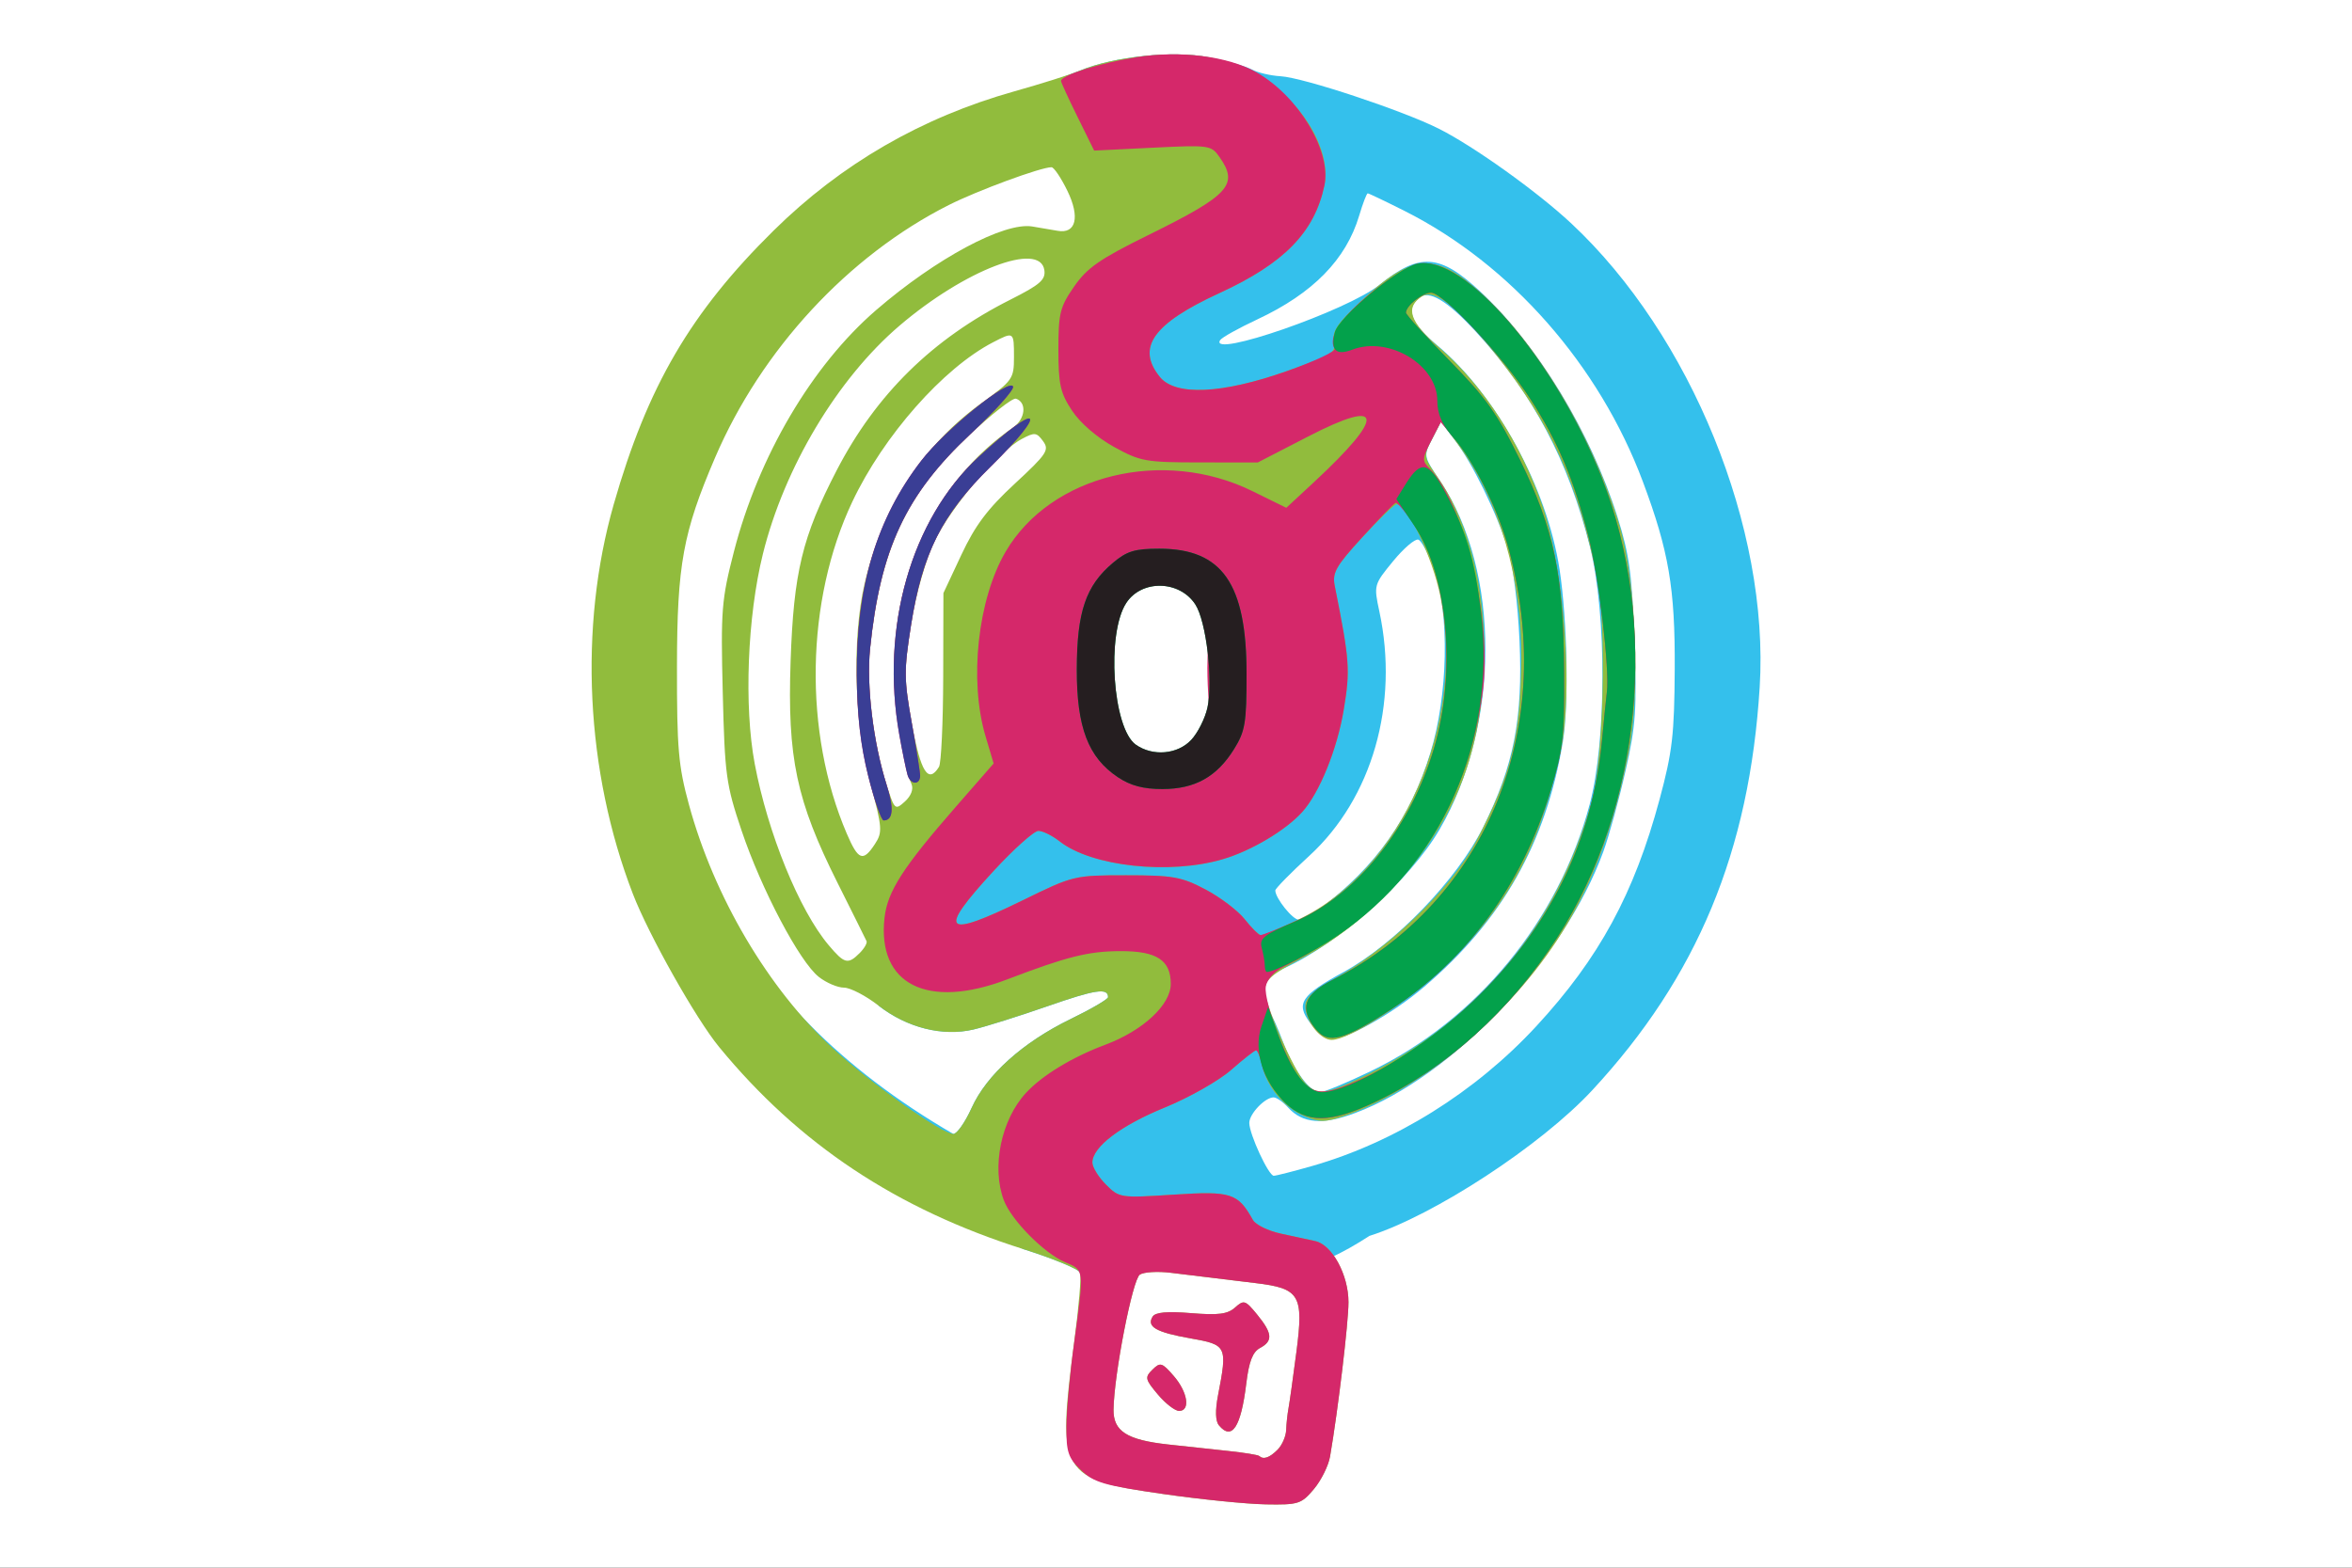 <?xml version="1.0" encoding="UTF-8" standalone="no"?>
<!-- Created with Inkscape (http://www.inkscape.org/) -->
<svg
   xmlns:dc="http://purl.org/dc/elements/1.1/"
   xmlns:cc="http://creativecommons.org/ns#"
   xmlns:rdf="http://www.w3.org/1999/02/22-rdf-syntax-ns#"
   xmlns:svg="http://www.w3.org/2000/svg"
   xmlns="http://www.w3.org/2000/svg"
   xmlns:sodipodi="http://sodipodi.sourceforge.net/DTD/sodipodi-0.dtd"
   xmlns:inkscape="http://www.inkscape.org/namespaces/inkscape"
   version="1.0"
   width="450"
   height="300"
   id="svg2"
   sodipodi:version="0.32"
   inkscape:version="0.46"
   sodipodi:docname="Sosdanflag1-2.svg"
   inkscape:output_extension="org.inkscape.output.svg.inkscape">
  <rect width="100%" height="100%" fill="#333333" stroke="none"/>
  <sodipodi:namedview
     inkscape:window-height="669"
     inkscape:window-width="644"
     inkscape:pageshadow="2"
     inkscape:pageopacity="0.0"
     guidetolerance="10.0"
     gridtolerance="10.0"
     objecttolerance="10.0"
     borderopacity="1.0"
     bordercolor="#666666"
     pagecolor="#ffffff"
     id="base"
     showgrid="false"
     inkscape:zoom="1.2088889"
     inkscape:cx="225"
     inkscape:cy="150"
     inkscape:window-x="46"
     inkscape:window-y="46"
     inkscape:current-layer="svg2" />
  <defs
     id="defs5">
    <inkscape:perspective
       sodipodi:type="inkscape:persp3d"
       inkscape:vp_x="0 : 150 : 1"
       inkscape:vp_y="0 : 1000 : 0"
       inkscape:vp_z="450 : 150 : 1"
       inkscape:persp3d-origin="225 : 100 : 1"
       id="perspective14" />
  </defs>
  <path
     d="M 0,150 L 0,0 L 225,0 L 450,0 L 450,150 L 450,300 L 225,300 L 0,300 L 0,150 z"
     id="path2398"
     style="fill:#ffffff;fill-opacity:1" />
  <path
     d="M 206.648,243.525 C 206.395,242.866 201.533,240.855 195.844,239.056 C 83.818,186.127 92.959,56.009 206.625,13.512 C 213.101,10.806 224.449,9.631 231.23,10.965 C 234.679,11.643 238.4,12.691 239.5,13.293 C 240.6,13.894 243.075,14.478 245,14.589 C 249.358,14.84 268.37,21.146 275.319,24.645 C 282.019,28.019 294.118,36.674 300.604,42.732 C 323.534,64.152 338.56,101.129 336.675,131.5 C 334.727,162.9 324.747,186.931 304.644,208.627 C 294.854,219.194 274.316,232.622 262,236.51 C 240.836,250.299 237.379,238.472 206.648,243.525 z M 251.033,223.134 C 266.895,218.597 282.289,208.995 293.956,196.359 C 305.954,183.365 312.663,171.016 317.513,153 C 319.972,143.866 320.35,140.614 320.42,128 C 320.505,112.596 319.288,105.445 314.321,92.162 C 305.985,69.871 289.016,50.58 268.775,40.387 C 265.076,38.524 261.885,37 261.683,37 C 261.482,37 260.747,38.913 260.051,41.25 C 257.545,49.662 251.195,56.142 240.598,61.101 C 236.97,62.798 233.75,64.595 233.442,65.094 C 231.234,68.666 257.801,59.443 263.916,54.514 C 271.625,48.3 275.459,48.553 283.227,55.791 C 294.215,66.027 304.323,82.66 309.487,99 C 311.731,106.099 312.263,109.981 312.715,122.549 C 313.191,135.791 312.985,138.794 311.004,147.549 C 309.765,153.022 307.851,159.975 306.749,163 C 299.276,183.524 277.921,206.022 259.3,212.989 C 253.064,215.322 249.223,215.009 246.449,211.943 C 245.481,210.874 244.233,210 243.674,210 C 242.017,210 238.998,213.183 239.022,214.905 C 239.052,217.099 242.717,225 243.704,225 C 244.145,225 247.443,224.16 251.033,223.134 z M 185.888,212.033 C 188.757,205.685 195.692,199.454 204.833,195.01 C 208.775,193.094 212,191.21 212,190.822 C 212,188.992 209.601,189.351 200.42,192.552 C 194.964,194.454 188.588,196.46 186.25,197.01 C 180.345,198.398 173.535,196.684 168.087,192.44 C 323.217,-146.625 7.066,115.26 182.406,217 C 183.086,217 184.654,214.765 185.888,212.033 z M 262.231,205.002 C 282.599,195.156 298.203,176.155 304.138,153.97 C 307.385,141.837 307.422,117.516 304.214,104.693 C 300.054,88.066 293.255,75.254 282.295,63.392 C 276.829,57.476 273.383,55.438 271.495,57.004 C 268.871,59.182 269.868,61.769 274.995,66.092 C 286.384,75.696 295.987,93.307 298.39,109 C 299.88,118.727 300.185,134.977 299.009,142.003 C 295.767,161.377 287.431,176.09 272.457,188.868 C 266.21,194.199 256.896,199.323 254.36,198.824 C 253.453,198.646 251.777,197.246 250.634,195.714 C 247.885,192.029 248.925,190.462 257.085,186 C 266.979,180.589 278.791,168.323 283.772,158.287 C 289.65,146.441 291.384,137.545 290.725,122.617 C 290.412,115.545 289.482,108.21 288.49,105 C 286.384,98.187 281.696,88.603 278.273,84.114 L 275.692,80.729 L 274.002,83.996 C 272.329,87.232 272.343,87.309 275.561,92.091 C 287.125,109.274 287.063,138.788 275.422,158.745 C 269.789,168.402 256.317,180.44 245.75,185.258 C 242.709,186.644 242,187.5 242,189.784 C 242,191.333 242.376,193.028 242.835,193.55 C 243.294,194.072 244.446,196.612 245.395,199.192 C 247.418,204.692 250.562,209 252.553,209 C 253.328,209 257.683,207.201 262.231,205.002 z M 252.615,173.834 C 263.217,165.874 269.877,156.456 273.676,144.051 C 277.044,133.053 277.363,117.561 274.397,109.066 C 273.354,106.078 271.985,103.469 271.356,103.268 C 270.727,103.068 268.549,104.934 266.516,107.416 C 262.854,111.884 262.829,111.976 263.909,117.013 C 267.707,134.721 262.532,152.754 250.484,163.793 C 246.918,167.061 244,170.035 244,170.403 C 244,171.868 247.307,176 248.48,176 C 249.168,176 251.028,175.025 252.615,173.834 z M 228.246,146.321 C 232.23,144.806 235.681,134.986 235.262,125.763 C 234.825,116.134 227.695,107.587 222.028,107.108 C 215.419,106.549 209.501,116.163 209.475,128.167 C 209.455,136.885 216.359,146.336 220.105,148.231 C 223.144,149.768 224.972,147.566 228.246,146.321 z"
     id="path2396"
     style="fill:#34c0ec" />
  <path
     d="M 222.578,285.904 C 202.755,283.053 202.205,282.105 205.554,256.57 C 206.408,250.054 206.901,244.183 206.648,243.525 C 206.395,242.866 201.533,240.855 195.844,239.056 C 171.532,231.366 152.882,218.977 137.577,200.348 C 133.136,194.942 124.11,178.908 121.075,171.032 C 112.043,147.595 110.694,120.045 117.426,96.5 C 123.883,73.917 132.142,59.776 148.018,44.12 C 160.95,31.365 176.33,22.468 194.063,17.482 C 199.209,16.035 204.862,14.249 206.625,13.512 C 213.096,10.808 224.449,9.632 231.23,10.962 C 238.918,12.47 242.133,14.236 247.411,19.85 C 251.967,24.697 254.362,30.959 253.395,35.5 C 251.487,44.46 245.704,50.388 233.318,56.084 C 220.601,61.931 217.35,66.509 221.914,72.139 C 224.877,75.794 233.799,75.396 246.08,71.059 C 254.947,67.928 255.627,67.499 255.206,65.296 C 254.848,63.422 255.892,61.846 260.125,57.87 C 270.315,48.302 274.712,48.061 283.898,56.566 C 294.714,66.58 305.153,84.37 309.972,101 C 313.079,111.724 313.863,132.569 311.59,144.043 C 306.987,167.278 298.923,182.359 283.232,197.079 C 275.301,204.518 265.499,210.733 257.311,213.513 C 253.551,214.789 252.468,214.804 249.635,213.621 C 245.711,211.981 242.386,208.035 241.49,203.953 C 241.133,202.329 240.608,201 240.324,201 C 240.04,201 237.888,202.688 235.543,204.75 C 233.199,206.812 227.505,210.041 222.89,211.925 C 214.412,215.386 209,219.494 209,222.469 C 209,223.361 210.168,225.259 211.596,226.687 C 214.157,229.248 214.326,229.273 224.566,228.611 C 235.574,227.9 236.831,228.302 239.715,233.455 C 240.232,234.379 242.645,235.558 245.078,236.076 C 247.51,236.593 250.475,237.237 251.667,237.506 C 254.895,238.236 258,243.968 258,249.194 C 258,253.138 256.008,269.823 254.475,278.721 C 254.17,280.492 252.773,283.304 251.371,284.971 C 248.978,287.815 248.414,287.993 242.161,287.882 C 238.498,287.816 229.685,286.927 222.578,285.904 z M 244.429,277.429 C 245.293,276.564 246.034,274.877 246.077,273.679 C 246.119,272.48 246.318,270.616 246.52,269.535 C 246.721,268.454 247.404,263.586 248.037,258.717 C 249.456,247.801 248.714,246.555 240.193,245.534 C 230.082,244.322 228.572,244.138 224,243.566 C 221.525,243.257 218.863,243.413 218.084,243.913 C 216.691,244.809 213.145,262.977 213.047,269.727 C 212.986,273.885 215.593,275.555 223.5,276.423 C 226.8,276.785 231.975,277.344 235,277.664 C 238.025,277.985 240.688,278.416 240.917,278.623 C 241.737,279.365 242.882,278.975 244.429,277.429 z M 233.21,272.75 C 232.54,271.941 232.481,269.911 233.044,267 C 234.861,257.592 234.742,257.344 227.818,256.125 C 221.195,254.958 219.33,253.893 220.524,251.961 C 221.047,251.115 223.274,250.911 227.887,251.287 C 233.114,251.714 234.878,251.488 236.302,250.212 C 237.98,248.707 238.268,248.798 240.516,251.548 C 243.46,255.15 243.587,256.616 241.072,257.961 C 239.668,258.713 238.955,260.556 238.447,264.746 C 237.434,273.102 235.698,275.755 233.21,272.75 z M 221.526,266.849 C 219.081,263.943 219.001,263.573 220.5,262.099 C 221.992,260.631 222.326,260.73 224.563,263.306 C 227.245,266.394 227.798,270 225.589,270 C 224.813,270 222.984,268.582 221.526,266.849 z M 185.888,212.033 C 188.757,205.685 195.692,199.454 204.833,195.01 C 208.775,193.094 212,191.21 212,190.822 C 212,188.992 209.601,189.351 200.42,192.552 C 194.964,194.454 188.588,196.46 186.25,197.01 C 180.345,198.398 173.535,196.684 168.087,192.44 C 165.659,190.548 162.681,189 161.471,189 C 160.26,189 158.094,188.075 156.657,186.945 C 152.99,184.061 145.685,170.222 141.898,158.986 C 138.91,150.119 138.674,148.391 138.28,132.5 C 137.89,116.743 138.046,114.774 140.417,105.571 C 145.123,87.307 155.34,69.95 167.63,59.337 C 179.099,49.434 192.129,42.456 197.5,43.342 C 199.15,43.615 201.338,43.986 202.362,44.169 C 205.87,44.793 206.665,41.549 204.232,36.541 C 203.019,34.043 201.644,32 201.178,32 C 199.139,32 187.051,36.45 181.533,39.232 C 162.305,48.926 145.67,66.913 136.804,87.595 C 130.671,101.902 129.548,108.057 129.523,127.5 C 129.503,143.266 129.788,146.555 131.82,154 C 136.644,171.668 146.962,189.148 159.324,200.594 C 166.539,207.273 180.223,217 182.406,217 C 183.086,217 184.654,214.765 185.888,212.033 z M 260.975,205.934 C 282.678,195.421 297.83,177.168 304.502,153.5 C 306.835,145.227 307.448,119.984 305.547,110.5 C 302.005,92.831 296.8,81.252 286.598,68.351 C 279.106,58.875 274.522,55.184 272.118,56.69 C 268.748,58.802 269.688,61.616 275.416,66.561 C 283.85,73.842 290.975,84.802 295.134,96.89 C 299.298,108.991 301.032,132.444 298.597,143.725 C 294.628,162.12 288.532,173.417 276.279,185.09 C 269.07,191.957 258.177,199 254.765,199 C 252.732,199 250.099,195.849 249.773,193.026 C 249.544,191.044 250.637,190 256.492,186.609 C 266.537,180.79 277.948,169.531 282.415,161.03 C 289.152,148.209 290.935,141.026 291.071,126.159 C 291.213,110.629 286.841,95.768 278.985,85.074 L 275.733,80.649 L 274.005,83.991 C 272.294,87.299 272.305,87.375 275.13,91.417 C 285.157,105.763 286.948,132.405 279.137,150.996 C 273.685,163.973 261.898,176.653 248.978,183.442 C 243.358,186.396 242,187.567 242,189.461 C 242,192.217 247.423,204.705 249.724,207.248 C 251.918,209.672 253.684,209.466 260.975,205.934 z M 164.473,182.384 C 165.362,181.495 165.957,180.469 165.795,180.104 C 165.633,179.738 163.139,174.728 160.254,168.97 C 152.361,153.215 150.626,145.029 151.263,126.529 C 151.847,109.521 153.484,102.743 160.084,90 C 167.616,75.458 178.414,64.845 193.313,57.342 C 198.975,54.491 200.074,53.538 199.814,51.705 C 199.019,46.12 184.612,51.642 172.091,62.33 C 160.241,72.444 150.061,89.459 145.963,106 C 142.989,118.003 142.323,135.152 144.402,146.183 C 146.9,159.43 152.908,174.172 158.534,180.857 C 161.556,184.45 162.233,184.624 164.473,182.384 z M 248.413,175.967 C 268.189,166.624 280.53,138.526 275.582,114.109 C 274.068,106.634 269.245,96.5 267.203,96.5 C 266.803,96.5 263.847,99.36 260.634,102.855 C 255.58,108.352 254.87,109.601 255.373,112.116 C 258.225,126.373 258.357,128.197 257.093,135.813 C 255.839,143.364 252.469,151.683 249.171,155.366 C 246.048,158.855 239.46,162.786 234.04,164.395 C 223.771,167.445 208.867,165.83 202.73,161.002 C 201.33,159.901 199.506,159 198.676,159 C 197.846,159 193.979,162.459 190.083,166.687 C 179.235,178.461 180.511,179.714 195.748,172.25 C 205.356,167.544 205.537,167.5 215.473,167.501 C 224.446,167.501 226.041,167.787 230.643,170.213 C 233.472,171.705 236.847,174.267 238.143,175.907 C 239.439,177.547 240.836,178.914 241.247,178.945 C 241.658,178.975 244.883,177.635 248.413,175.967 z M 167.378,161.546 C 168.879,159.255 168.82,158.473 166.494,149.796 C 163.453,138.454 162.989,122.171 165.409,111.737 C 168.787,97.171 176.49,85.282 187.867,77.077 C 193.751,72.833 194,72.478 194,68.327 C 194,63.452 193.983,63.44 190.006,65.497 C 180.479,70.424 169.05,83.372 163.073,96.01 C 154.128,114.925 153.706,140.15 162.01,159.524 C 164.204,164.643 165.122,164.988 167.378,161.546 z M 174.398,150.063 C 172.876,146.528 171.071,135.062 171.037,128.708 C 170.931,109.087 179.321,91.829 193.841,81.801 C 196.196,80.175 196.505,77 194.377,76.292 C 193.759,76.086 189.658,79.3 185.264,83.434 C 173.29,94.698 168.385,105.324 166.466,124.155 C 165.744,131.236 167.086,142.186 169.671,150.313 C 171.157,154.984 171.26,155.075 173.137,153.376 C 174.311,152.313 174.806,151.012 174.398,150.063 z M 179.652,146.754 C 180.075,146.069 180.44,138.306 180.461,129.504 L 180.5,113.5 L 183.933,106.174 C 186.572,100.542 188.934,97.397 194.149,92.569 C 200.304,86.869 200.805,86.116 199.566,84.422 C 198.329,82.729 197.949,82.689 195.504,83.998 C 190.913,86.455 181.825,97.15 178.757,103.705 C 176.988,107.486 175.235,113.743 174.314,119.56 C 172.923,128.352 172.938,129.968 174.489,138.584 C 176.137,147.735 177.608,150.062 179.652,146.754 z M 226.036,146.874 C 230.02,145.359 234.024,136.643 233.605,127.42 C 233.168,117.791 228.247,110.35 222.581,109.871 C 215.971,109.312 211.158,116.163 211.132,128.167 C 211.113,136.885 213.597,143.574 217.343,145.468 C 220.381,147.005 222.762,148.118 226.036,146.874 z"
     id="path2394"
     style="fill:#91bc3d" />
  <path
     d="M 222.578,285.904 C 211.232,284.272 209.312,283.715 206.828,281.336 C 204.377,278.987 204.004,277.885 204.032,273.063 C 204.049,270.003 204.71,262.775 205.5,257 C 207.448,242.761 207.487,243.104 203.75,241.524 C 199.762,239.839 193.491,233.488 192.06,229.685 C 189.675,223.349 191.545,214.288 196.298,209.144 C 199.426,205.759 205.127,202.299 211.514,199.909 C 218.68,197.228 224,192.276 224,188.287 C 224,183.749 221.328,181.998 214.421,182.011 C 208.269,182.022 204.165,183.044 192.727,187.413 C 177.441,193.252 167.792,188.406 169.234,175.613 C 169.803,170.569 172.753,165.985 182.952,154.302 L 190.109,146.105 L 188.554,140.871 C 185.379,130.179 187.071,114.674 192.406,105.57 C 201.035,90.846 222.545,85.579 239.653,94.001 L 246.104,97.176 L 251.302,92.355 C 265.198,79.466 264.807,76.033 250.296,83.522 L 240.649,88.5 L 229.575,88.492 C 219.169,88.484 218.174,88.303 213.108,85.505 C 209.89,83.728 206.664,80.936 205.108,78.583 C 202.862,75.186 202.5,73.563 202.5,66.904 C 202.5,59.935 202.797,58.743 205.508,54.835 C 208.005,51.235 210.407,49.567 219.668,45 C 235.219,37.331 237.035,35.35 233.345,30.082 C 231.729,27.775 231.421,27.731 220.515,28.268 L 209.34,28.819 L 206.17,22.39 C 204.426,18.855 203,15.752 203,15.494 C 203,14.41 210.364,12.087 217.396,10.952 C 225.794,9.598 234.964,10.751 240.411,13.846 C 248.454,18.417 254.785,28.974 253.395,35.5 C 251.487,44.46 245.704,50.388 233.318,56.084 C 220.601,61.931 217.35,66.509 221.914,72.139 C 224.887,75.807 233.797,75.396 246.186,71.022 C 251.513,69.141 255.633,67.216 255.342,66.744 C 254.026,64.615 256.459,60.854 262.191,56.16 C 265.61,53.36 269.629,50.801 271.122,50.473 C 280.022,48.518 297.485,68.724 306.42,91.315 C 317.476,119.267 314.122,154.227 297.973,179.367 C 288.926,193.449 276.769,204.409 262.938,210.953 C 254.148,215.111 249.823,215.019 245.514,210.582 C 243.689,208.702 241.89,205.777 241.518,204.082 C 241.146,202.387 240.608,201 240.324,201 C 240.04,201 237.888,202.688 235.543,204.75 C 233.199,206.812 227.505,210.041 222.89,211.925 C 214.412,215.386 209,219.494 209,222.469 C 209,223.361 210.168,225.259 211.596,226.687 C 214.157,229.248 214.326,229.273 224.566,228.611 C 235.574,227.9 236.831,228.302 239.715,233.455 C 240.232,234.379 242.645,235.558 245.078,236.076 C 247.51,236.593 250.475,237.237 251.667,237.506 C 254.895,238.236 258,243.968 258,249.194 C 258,253.138 256.008,269.823 254.475,278.721 C 254.17,280.492 252.773,283.304 251.371,284.971 C 248.978,287.815 248.414,287.993 242.161,287.882 C 238.498,287.816 229.685,286.927 222.578,285.904 z M 244.429,277.429 C 245.293,276.564 246.034,274.877 246.077,273.679 C 246.119,272.48 246.318,270.616 246.52,269.535 C 246.721,268.454 247.404,263.586 248.037,258.717 C 249.456,247.801 248.714,246.555 240.193,245.534 C 230.082,244.322 228.572,244.138 224,243.566 C 221.525,243.257 218.863,243.413 218.084,243.913 C 216.691,244.809 213.145,262.977 213.047,269.727 C 212.986,273.885 215.593,275.555 223.5,276.423 C 226.8,276.785 231.975,277.344 235,277.664 C 238.025,277.985 240.688,278.416 240.917,278.623 C 241.737,279.365 242.882,278.975 244.429,277.429 z M 233.21,272.75 C 232.54,271.941 232.481,269.911 233.044,267 C 234.861,257.592 234.742,257.344 227.818,256.125 C 221.195,254.958 219.33,253.893 220.524,251.961 C 221.047,251.115 223.274,250.911 227.887,251.287 C 233.114,251.714 234.878,251.488 236.302,250.212 C 237.98,248.707 238.268,248.798 240.516,251.548 C 243.46,255.15 243.587,256.616 241.072,257.961 C 239.668,258.713 238.955,260.556 238.447,264.746 C 237.434,273.102 235.698,275.755 233.21,272.75 z M 221.526,266.849 C 219.081,263.943 219.001,263.573 220.5,262.099 C 221.992,260.631 222.326,260.73 224.563,263.306 C 227.245,266.394 227.798,270 225.589,270 C 224.813,270 222.984,268.582 221.526,266.849 z M 259.623,206.856 C 267.281,203.488 274.892,198.268 281.835,191.621 C 296.533,177.549 304.72,160.926 306.521,141.5 C 306.878,137.65 307.288,133.6 307.431,132.5 C 307.994,128.176 305.927,110.549 303.948,102.795 C 301.127,91.747 298.071,84.506 292.774,76.317 C 287.492,68.153 276.145,56 273.803,56 C 272.15,56 269,58.516 269,59.836 C 269,60.217 272.752,64.349 277.338,69.018 C 284.346,76.153 286.496,79.182 290.813,88.004 C 297.337,101.334 299.144,109.998 299.258,128.5 C 299.335,141.046 299.06,143.435 296.606,151.5 C 291.188,169.303 280.756,183.612 266.311,193.054 C 257.075,199.091 254.133,199.882 251.771,196.966 C 248.571,193.014 249.455,190.31 254.838,187.582 C 284.78,172.409 298.276,138.802 288.381,104.052 C 286.445,97.255 281.98,88.318 278.385,84.046 L 275.649,80.794 L 273.784,84.429 C 272.089,87.734 272.062,88.205 273.493,89.636 C 280.211,96.354 285.548,118.805 283.683,132.5 C 280.439,156.317 267.671,173.89 245.5,185.056 C 243.762,185.931 242.364,187.514 242.176,188.818 C 241.756,191.734 246.463,204.046 249.065,206.839 C 251.588,209.548 253.494,209.551 259.623,206.856 z M 248.488,176.005 C 259.937,170.869 269.982,158.114 274.389,143.119 C 278.583,128.847 277.048,110.483 270.863,100.937 C 269.087,98.197 267.357,96.078 267.018,96.228 C 266.679,96.377 263.789,99.36 260.597,102.855 C 255.582,108.344 254.871,109.605 255.373,112.116 C 258.225,126.373 258.357,128.197 257.093,135.813 C 255.839,143.364 252.469,151.683 249.171,155.366 C 246.048,158.855 239.46,162.786 234.04,164.395 C 223.771,167.445 208.867,165.83 202.73,161.002 C 201.33,159.901 199.506,159 198.676,159 C 197.846,159 193.979,162.459 190.083,166.687 C 179.235,178.461 180.511,179.714 195.748,172.25 C 205.356,167.544 205.537,167.5 215.473,167.501 C 224.446,167.501 226.041,167.787 230.643,170.213 C 233.472,171.705 236.847,174.267 238.143,175.907 C 239.439,177.547 240.796,178.914 241.157,178.945 C 241.518,178.975 244.817,177.652 248.488,176.005 z M 229.37,146.285 C 232.856,144.42 231,136.624 230.996,127.8 C 230.993,121.314 232.221,116.586 230.685,114.067 C 227.297,108.511 216.892,108.1 213.151,113.81 C 210.982,117.12 208.986,135.579 210.962,140.286 C 212.903,144.913 225.167,148.535 229.37,146.285 z M 166.118,148.517 C 164.641,142.628 163.97,136.733 163.923,129.234 C 163.817,112.217 167.717,99.236 176.265,88.157 C 180.856,82.206 193.238,72.214 193.828,73.984 C 194.031,74.593 190.395,78.648 185.749,82.995 C 173.278,94.662 168.413,105.047 166.466,124.155 C 165.747,131.207 167.084,142.177 169.643,150.228 C 171.07,154.717 170.875,157 169.064,157 C 168.614,157 167.288,153.183 166.118,148.517 z M 173.641,148.305 C 173.35,147.312 172.636,143.83 172.056,140.566 C 168.416,120.11 174.316,99.404 187.176,87.498 C 198.927,76.618 200.887,78.136 189.524,89.316 C 180.192,98.499 176.478,105.882 174.314,119.56 C 172.931,128.306 172.942,129.991 174.444,138.334 C 175.352,143.375 176.073,147.95 176.047,148.5 C 175.962,150.298 174.183,150.154 173.641,148.305 z"
     id="path2392"
     style="fill:#d5286a" />
  <path
     d="M 166.118,148.517 C 164.641,142.628 163.97,136.733 163.923,129.234 C 163.817,112.217 167.717,99.236 176.265,88.157 C 180.856,82.206 193.238,72.214 193.828,73.984 C 194.031,74.593 190.395,78.648 185.749,82.995 C 173.278,94.662 168.413,105.047 166.466,124.155 C 165.747,131.207 167.084,142.177 169.643,150.228 C 171.07,154.717 170.875,157 169.064,157 C 168.614,157 167.288,153.183 166.118,148.517 z M 173.641,148.305 C 173.35,147.312 172.636,143.83 172.056,140.566 C 168.416,120.11 174.316,99.404 187.176,87.498 C 198.927,76.618 200.887,78.136 189.524,89.316 C 180.192,98.499 176.478,105.882 174.314,119.56 C 172.931,128.306 172.942,129.991 174.444,138.334 C 175.352,143.375 176.073,147.95 176.047,148.5 C 175.962,150.298 174.183,150.154 173.641,148.305 z"
     id="path2390"
     style="fill:#3a3e95" />
  <path
     d="M 245.999,211.15 C 241.621,206.966 239.754,201.014 241.362,196.368 L 242.627,192.713 L 244.789,198.642 C 247.195,205.24 250.143,209 252.912,209 C 258.333,209 272.698,200.369 281.835,191.621 C 296.533,177.549 304.72,160.926 306.521,141.5 C 306.878,137.65 307.288,133.6 307.431,132.5 C 307.994,128.176 305.927,110.549 303.948,102.795 C 301.127,91.747 298.071,84.506 292.774,76.317 C 287.492,68.153 276.145,56 273.803,56 C 272.15,56 269,58.516 269,59.836 C 269,60.217 272.752,64.349 277.338,69.018 C 284.346,76.153 286.496,79.182 290.813,88.004 C 297.337,101.334 299.144,109.998 299.258,128.5 C 299.335,141.046 299.06,143.435 296.606,151.5 C 291.188,169.303 280.756,183.612 266.311,193.054 C 257.075,199.091 254.133,199.882 251.771,196.966 C 248.571,193.014 249.455,190.31 254.838,187.582 C 284.78,172.409 298.276,138.802 288.381,104.052 C 286.359,96.955 281.786,87.965 278.007,83.661 C 275.875,81.233 275,79.205 275,76.695 C 275,69.833 265.728,64.252 258.741,66.909 C 255.597,68.104 254.524,67.033 255.393,63.568 C 256.113,60.702 267.423,51.286 271.122,50.473 C 280.022,48.518 297.485,68.724 306.42,91.315 C 317.476,119.267 314.122,154.227 297.973,179.367 C 288.926,193.449 276.769,204.409 262.938,210.953 C 254.606,214.894 249.974,214.948 245.999,211.15 z M 241.986,184.75 C 241.979,184.062 241.719,182.553 241.408,181.396 C 240.92,179.578 241.771,178.898 247.668,176.396 C 259.505,171.373 269.884,158.449 274.389,143.119 C 278.67,128.552 277.039,110.218 270.611,100.642 L 267.16,95.5 L 269.033,92.5 C 271.804,88.061 273.326,88.346 276.331,93.867 C 280.527,101.576 282.091,106.736 283.342,117 C 286.354,141.708 275.845,165.502 255.944,179.033 C 251.329,182.171 243.873,186 242.378,186 C 242.17,186 241.994,185.438 241.986,184.75 z M 213.898,148.742 C 208.191,144.949 205.996,139.18 206.022,128.038 C 206.047,117.071 207.746,112.074 212.934,107.709 C 215.608,105.459 217.115,105.001 221.827,105.004 C 233.86,105.012 238.5,111.69 238.5,129 C 238.5,138.338 238.235,139.926 236.105,143.353 C 232.804,148.662 228.627,150.992 222.398,150.996 C 218.767,150.999 216.316,150.349 213.898,148.742 z M 227.909,141.597 C 229.151,140.275 230.546,137.515 231.008,135.463 C 232.15,130.401 230.803,118.874 228.693,115.655 C 225.661,111.026 218.438,110.875 215.488,115.378 C 211.645,121.243 212.875,139.398 217.326,142.516 C 220.568,144.787 225.298,144.376 227.909,141.597 z"
     id="path2388"
     style="fill:#03a14b" />
  <path
     d="M 213.898,148.742 C 208.191,144.949 205.996,139.18 206.022,128.038 C 206.047,117.071 207.746,112.074 212.934,107.709 C 215.608,105.459 217.115,105.001 221.827,105.004 C 233.86,105.012 238.5,111.69 238.5,129 C 238.5,138.338 238.235,139.926 236.105,143.353 C 232.804,148.662 228.627,150.992 222.398,150.996 C 218.767,150.999 216.316,150.349 213.898,148.742 z M 227.909,141.597 C 229.151,140.275 230.546,137.515 231.008,135.463 C 232.15,130.401 230.803,118.874 228.693,115.655 C 225.661,111.026 218.438,110.875 215.488,115.378 C 211.645,121.243 212.875,139.398 217.326,142.516 C 220.568,144.787 225.298,144.376 227.909,141.597 z"
     id="path2386"
     style="fill:#251e20" />
</svg>
